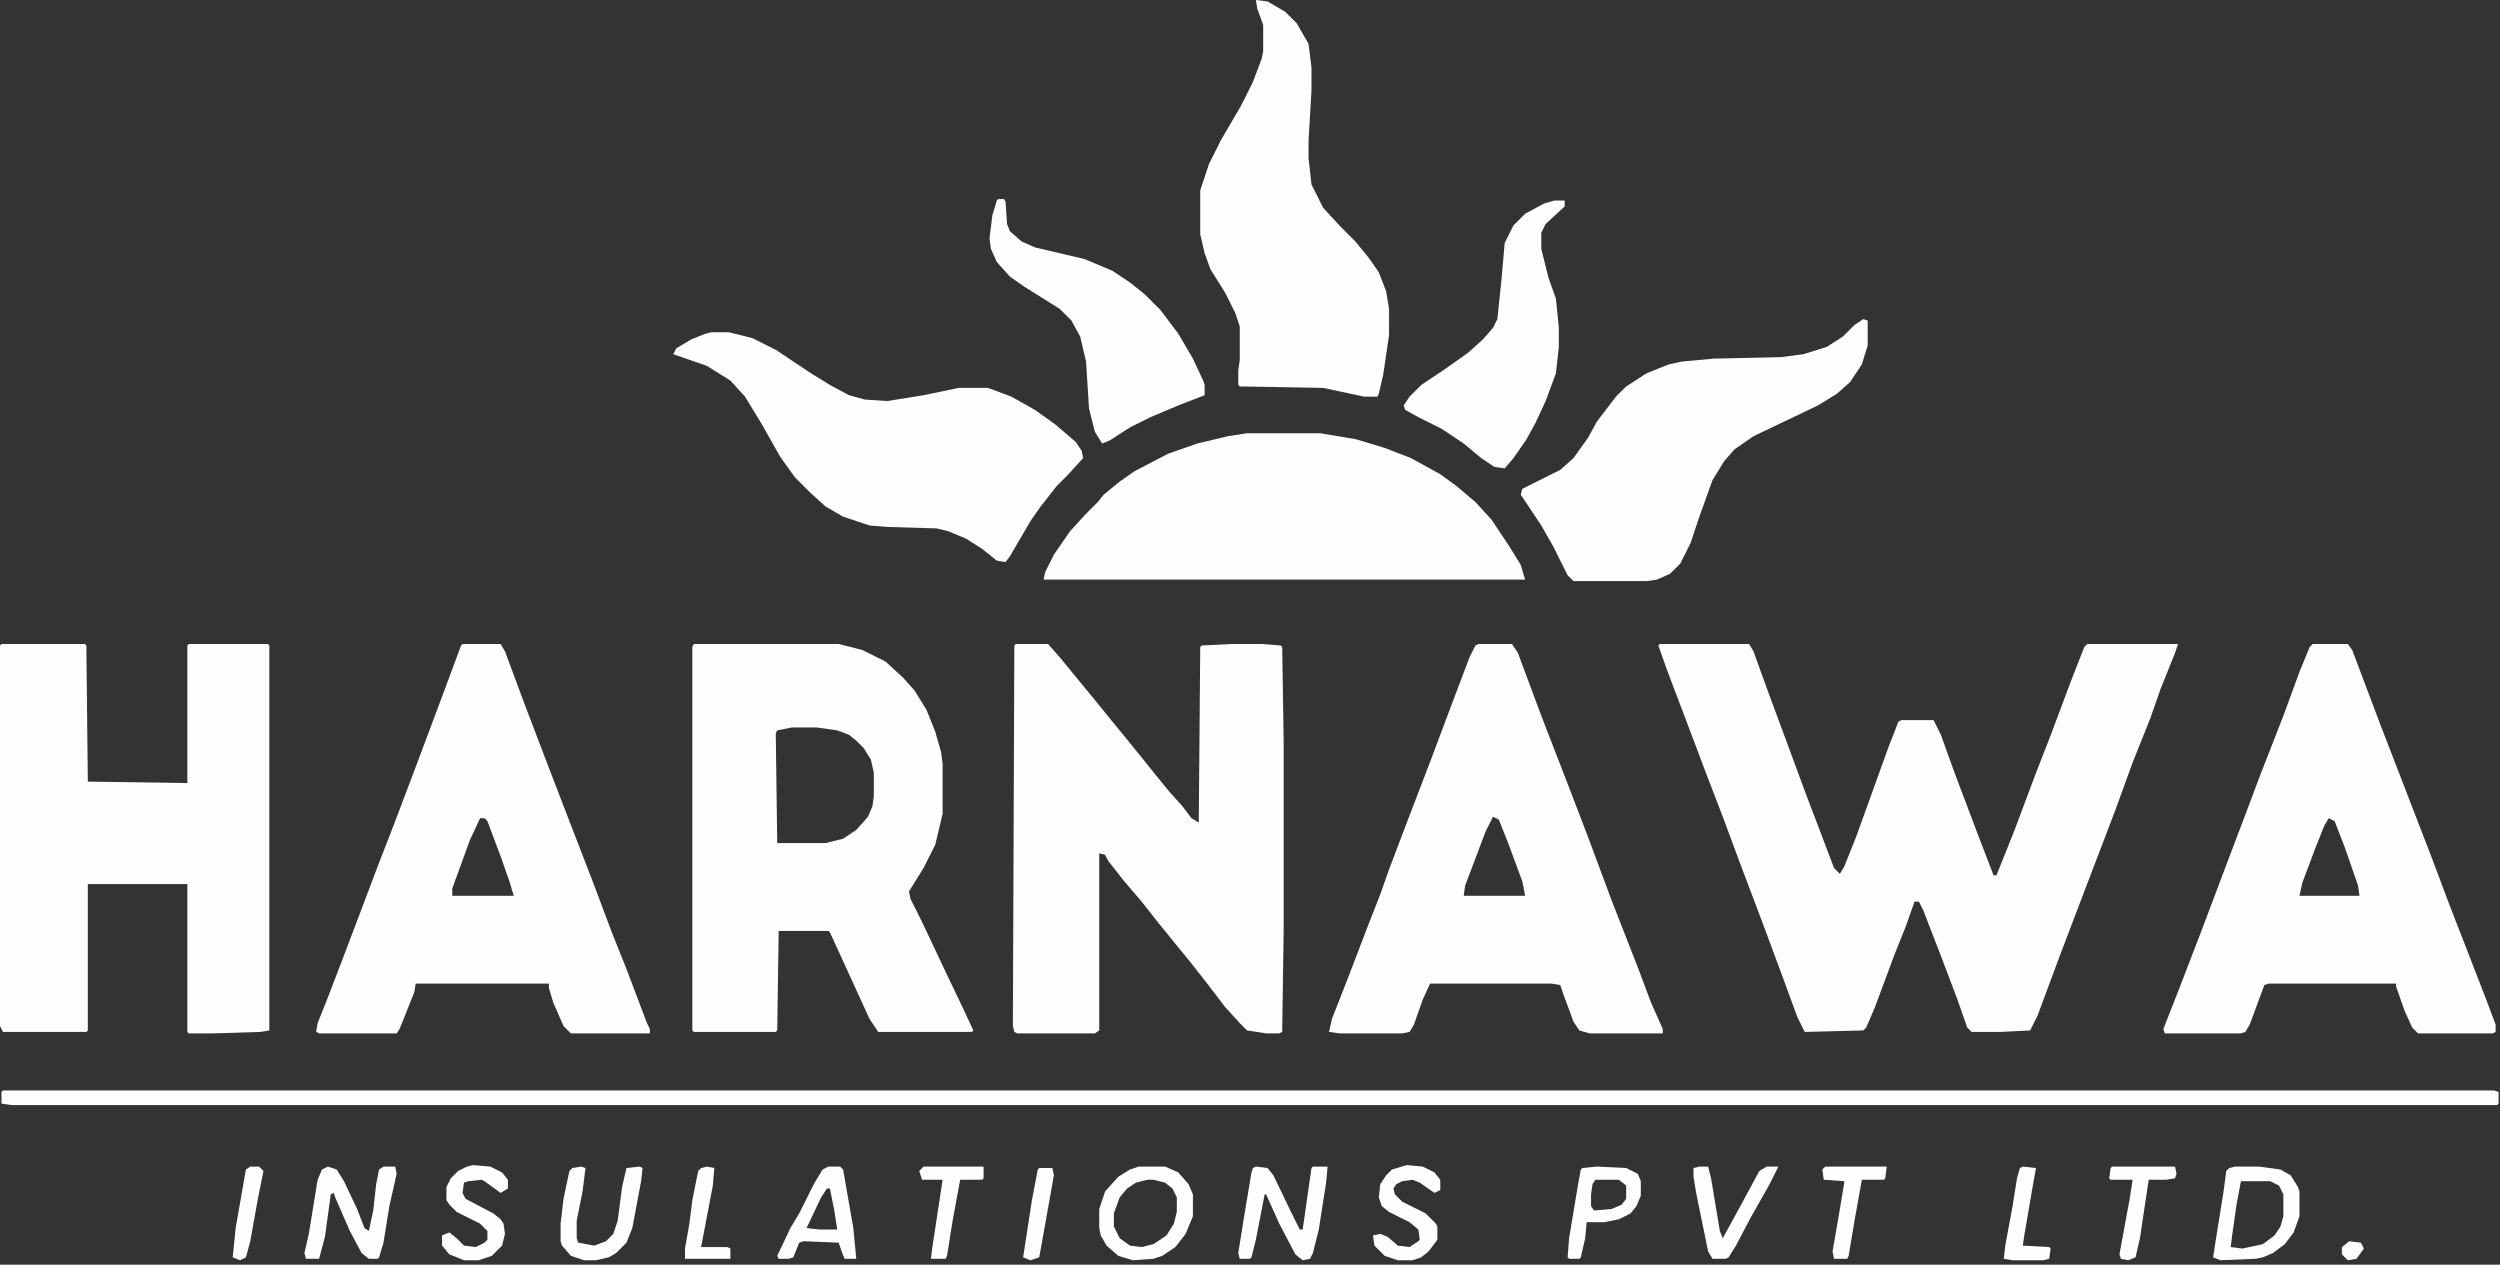 <svg width="427" height="216" viewBox="0 0 427 216" fill="none" xmlns="http://www.w3.org/2000/svg">
<rect x="0" y="0" width="427" height="216" fill="#333333" stroke="none"/>
<g clip-path="url(#clip0_750_144)">
<path d="M283.5 110H298.75L299.5 111.25L301.75 117.5L304.25 124.25L308.5 135.75L310.5 141L313.25 148.25L314.25 149.25L315 148L317 143L320.25 134L322.5 127.75L324.25 123.25L324.75 123H330.25L331.5 125.5L333.75 131.75L338 143L340.5 149.5H341L344 142L347.75 132L350 126.25L353.75 116.25L356 110.5L356.5 110H372L371.5 111.5L369 117.75L367.25 122.75L364.25 130.25L361.25 138.5L359.25 143.75L356 152.25L352 162.75L348 173.5L346.75 176L341.75 176.25H336.75L336 175.5L334.25 170.5L331.5 163.25L328.5 155.5L327.75 154H327L325.5 158.25L323.5 163.25L320.25 172L318.75 175.5L318.25 176L308.25 176.25L307 173.75L304.25 166.25L301 157.5L297.5 148.25L294.25 139.5L291.75 133L287.5 121.75L284.75 114.5L283.25 110.25L283.5 110Z" fill="#FEFEFE"/>
<path d="M173.5 110H179L181 112.25L183.25 115L186.75 119.25L190 123.25L192.25 126L195.5 130L197.5 132.5L199.75 135.25L202 137.75L203.5 139.75L204.75 140.5L205 110.5L205.25 110.25L210.25 110H215.5L218.75 110.25L219 110.5L219.25 126.75V158.75L219 176.25L218.5 176.5H216.25L213 176L211.75 174.75L209.25 172L206 167.75L203.25 164.25L201 161.5L197.75 157.5L195 154L192 150.5L189.25 147L188.75 146L187.75 145.75V176L187 176.5H173.75L173.25 176.25L173 175.25L173.25 110.25L173.5 110Z" fill="#FEFEFE"/>
<path d="M0.25 110H14.5L14.75 110.25L15 133.5L32 133.75V110.25L32.25 110H45.75L46 110.25V176L44.5 176.25L36.5 176.5H32.25L32 176.25V151H15V176L14.75 176.25H0.5L0 175.25V110.25L0.25 110Z" fill="#FEFEFE"/>
<path d="M118.5 110H143.25L147.25 111L151.25 113L154.25 115.75L156.25 118L158.25 121.25L159.75 125L160.75 128.5L161 130.5V139L159.75 144.25L157.75 148.25L155.25 152.25L155.5 153.5L157.5 157.5L161.75 166.5L164.5 172.25L166.25 176L166 176.25H150L148.5 174L144.5 165.25L141.75 159.25L141.5 159H133L132.75 176L132.5 176.25H118.5L118.25 176V110.5L118.5 110ZM135.25 124.25L132.75 124.75L132.5 125.25L132.75 144H141L144 143.25L146.25 141.75L148.25 139.5L149 137.75L149.25 136V132L148.75 129.75L147.5 127.75L146.25 126.5L145 125.5L143 124.75L139.5 124.25H135.25Z" fill="#FEFEFE"/>
<path d="M395 110H401L401.75 111L406.75 124.25L415.25 146.25L418.25 154.25L421.75 163.25L424.75 171L426.25 175V176.25L425.75 176.5H413L412 175.5L410.75 172.75L409.25 168.5V168H387.5L386.75 168.25L384.25 175L383.5 176.25L382.75 176.5H369.75L369.5 175.75L372.25 168.75L376 159L381 145.75L383.75 138.5L386 132.5L390 122.25L392.75 114.75L394.5 110.5L395 110ZM397.75 139.75L397 141L395.5 144.75L393.25 150.75L392.75 153H403L402.75 151.25L400.5 144.75L398.75 140.25L397.75 139.75Z" fill="#FEFEFE"/>
<path d="M79 110H85.5L86.25 111.25L89.5 120L93.5 130.5L96 137L101.5 151.25L104.5 159.25L107 165.5L110.5 174.75L111 175.75V176.5H97.5L96.25 175.25L94.5 171.25L93.75 168.75V168H71L70.75 169.5L68.25 175.75L67.75 176.5H54.5L54 176.25L54.25 174.75L55.75 171L58.25 164.5L61 157.25L64.5 148L67.5 140.25L71 131L75.5 119L78.75 110.25L79 110ZM82 139.75L80.25 143.5L77.25 151.75V153H87.75L87 150.5L85.5 146.25L83.25 140.25L82.75 139.75H82Z" fill="#FEFEFE"/>
<path d="M252.5 110H258.25L259.25 111.5L263.25 122.25L268 134.5L271.25 143L275.25 153.75L279.75 165.25L282 171.25L284 175.75V176.5H271.5L269.75 176L268.75 174.5L267 169.75L266.5 168.25L265 168H244.25L243 170.75L241.5 175L240.75 176.25L239.5 176.5H228.75L227 176.25L227.5 174L230.25 167L233.5 158.5L235.75 152.75L237.25 148.5L240 141.25L244.5 129.5L247.5 121.5L251 112.25L252 110.25L252.5 110ZM255 139.5L253.75 142L250.25 151.25L250 153H260.5L260 150.5L257.5 143.75L256 140L255 139.5Z" fill="#FEFEFE"/>
<path d="M213 74H225.5L231.5 75L236.5 76.5L241 78.25L246 81L248.75 83L252 85.75L254.75 88.75L257.75 93.25L259.75 96.5L260.5 99H178.25L178.5 97.75L180 94.75L182.75 90.75L185.5 87.75L187.5 85.75L188.5 84.5L191.25 82.25L193.75 80.5L199.5 77.5L204.5 75.75L209.75 74.5L213 74Z" fill="#FEFEFE"/>
<path d="M121.5 56.75H124.5L128.5 57.75L132.5 59.75L138.5 63.75L141.75 65.75L145 67.5L147.75 68.25L151.5 68.5L157.75 67.5L163.75 66.25H168.75L172.75 67.75L176.75 70L180.25 72.5L183.75 75.5L184.75 77L185 78.25L182.25 81.25L180.5 83L177.75 86.5L176 89L172.5 95L171.75 96L170.25 95.75L167.75 93.75L165 92L162 90.75L160 90.25L151.5 90L148.5 89.75L144 88.25L141 86.5L138.5 84.25L135.75 81.5L133.25 78L130 72.25L127.25 67.75L124.75 65L120.75 62.5L115 60.5L115.5 59.5L118 58L120.5 57L121.5 56.75Z" fill="#FEFEFE"/>
<path d="M214.5 0L216.5 0.25L219.5 2L221.5 4L223.5 7.5L224 11.5V15.5L223.5 24V27L224 31.5L226 35.5L229 38.75L231.5 41.25L233.75 44L235.5 46.5L236.75 49.75L237.25 52.75V57.25L236.25 64L235.5 67.25L235.25 67.75H233L226 66.25L211.75 66L211.5 65.75V63.25L211.75 61.5V55.75L211 53.5L209.25 50L206.75 46L205.75 43.25L205 40V32.5L206.5 28L208.5 24L212 18L214 14L215.5 10L215.75 8.75V4.25L214.75 1.5L214.5 0Z" fill="#FEFEFE"/>
<path d="M318.25 54.5L319 54.75V59L318 62.25L316 65.25L313.75 67.25L310.5 69.25L299.5 74.5L296.25 76.75L294.5 78.75L292.5 82L290.25 88.25L288.75 92.75L287 96.25L285.25 98L283 99L281.25 99.25H268.75L267.75 98.25L265.25 93.25L263.25 89.75L259.75 84.5L260 83.5L266.5 80.25L268.75 78.25L271.25 74.75L272.75 72L276 67.75L277.75 66L281.25 63.75L285 62.25L287.25 61.75L292.75 61.25L304.25 61L308 60.5L312 59.25L314.75 57.5L316.75 55.5L318.25 54.5Z" fill="#FEFEFE"/>
<path d="M0.5 186.25H426L426.75 186.5V188.5L426.5 188.75H2L0.25 188.5V186.5L0.5 186.25Z" fill="#FEFEFE"/>
<path d="M170.5 34H171.5L171.75 34.5L172 38.25L172.5 39.5L174.5 41.25L176.75 42.25L185.25 44.25L190 46.25L193 48.25L195.5 50.25L198.25 53L201.25 57L203.75 61.25L205.5 65L205.75 65.75V67.5L201.25 69.25L196.5 71.25L193 73L189.5 75.25L188.25 75.75L187 73.75L186 69.75L185.5 61.75L184.5 57.5L183 54.75L181 52.75L175 49L172.5 47.25L170.25 44.75L169.25 42.5L169 40.75L169.5 36.75L170.25 34.25L170.5 34Z" fill="#FEFEFE"/>
<path d="M265.5 34.25H267.25V35.25L264 38.25L263.25 39.75V42.5L264.5 47.5L265.75 51L266.25 56V59.25L265.75 63.75L264 68.5L262.25 72.25L260.75 75L258.5 78.25L257 80L255.25 79.75L253 78.25L250 75.75L246.25 73.25L242.25 71.25L240 70L239.75 69.25L240.75 67.75L242.75 65.75L246.5 63.25L250.75 60.25L253.25 58L255 56L255.75 54.5L256.5 47.25L257 41.5L258.5 38.5L260.5 36.5L263.75 34.75L265.5 34.25Z" fill="#FEFEFE"/>
<path d="M56 199.25L57.5 199.75L58.75 201.75L61 206.5L62.25 209.75L63 210.25L63.75 206.75L64.25 202.25L64.75 199.75L65.5 199.25H67.5L67.75 200.5L66.5 206L65.5 212.25L64.75 214.75L64.5 215H63L61.75 214L59.75 210.25L57.25 204.5L57 203.75L56.5 204L55.5 211.25L54.5 215H52.25L52 214L52.75 210.75L54.25 201.5L55 199.75L56 199.25Z" fill="#FEFEFE"/>
<path d="M214.5 199.25L216.5 199.5L217.5 200.75L220.75 207.5L222 210H222.5L224 199.5L224.25 199.25H226.75L226.5 202L225.25 210L224.25 214L223.75 215L222.5 215.25L221.25 214.25L218.5 209L216.25 204H216L214.5 211.75L213.75 214.75L213.5 215H211.75L211.5 214L212.5 207.75L213.75 200.25L214 199.5L214.5 199.25Z" fill="#FEFEFE"/>
<path d="M194.5 199.25H199L201.25 200.25L203 202.25L203.75 204V207.75L202.5 210.75L200.75 213L198.5 214.5L197 215L193.5 215.25L191 214.5L189 212.75L188 211L187.75 209.75V206.5L188.75 203.5L191 201L193 199.75L194.5 199.25ZM196 201.5L194 202L192.5 203L191.25 204.5L190.25 207.25V209.5L191.25 211.5L193 212.75L195 213L197 212.5L199.25 211L200.5 209L201 207V204.5L200.25 203L199 202L197 201.5H196Z" fill="#FEFEFE"/>
<path d="M381.75 199.25H385.75L389.5 199.75L391.25 200.75L392.5 202.75L392.75 203.5V207.75L391.75 210.5L390.25 212.5L388.25 214L386.5 214.75L385.25 215L379.25 215.25L378 214.75L378.5 211.5L379.75 203.75L380.25 200L380.75 199.5L381.75 199.25ZM382.75 201.75L382 205.75L381.25 211L381 213L383 213.25L386.5 212.5L388.5 211L389.5 209.5L390 207.75V204L389.25 202.5L387.75 201.75H382.75Z" fill="#FEFEFE"/>
<path d="M99.25 199.25L100 199.5L99.5 203.5L98.5 208.5V211.5L98.75 212.25L101.5 212.75L103.5 212L104.75 210.75L105.5 208.5L106.25 202.75L107 199.5L109.25 199.25L109.75 199.5L109.5 201.75L108 209.75L107 212.25L105.25 214L104 214.75L101.75 215.25H99.75L97.5 214.5L96 212.75L95.75 212V209L96.25 204.75L97.25 200L97.75 199.5L99.25 199.25Z" fill="#FEFEFE"/>
<path d="M141.5 199.25H143.5L144 199.75L145.75 209.75L146.25 215H144.25L143.75 213.75L143.25 212.25L137.25 212L136.5 212.25L135.5 214.75L134.75 215H133L132.75 214.5L135 209.75L136.5 207.25L139 202.25L140.5 199.75L141.5 199.25ZM141.25 203L140.25 204.5L138 209.25L137.75 209.75L140 210H143L142.5 206.75L141.75 203H141.25Z" fill="#FEFEFE"/>
<path d="M80.75 199L83.75 199.25L85.75 200.25L86.75 201.5V203L85.5 203.75L82.75 201.75L82.25 201.5L80 201.75L79.25 202L79 203.75L79.5 204.75L84.25 207.25L85.5 208.25L86 209L86.25 210.75L85.75 212.75L84 214.5L81.75 215.25H79.25L76.75 214.25L75.5 212.75V211L76.75 210.5L78 211.5L79.25 212.75L81.25 213L82.75 212.25L83.25 211.75V210.25L82 209L78 207L76.75 205.75L76.25 205V202.75L77 201.25L78.25 200L79.75 199.25L80.75 199Z" fill="#FEFEFE"/>
<path d="M240.25 199L243 199.25L245 200.25L246 201.5V203.25L245 203.75L242.5 202L241.25 201.5L239.5 201.75L238.5 202.25L238 203L238.25 204L239.5 205.25L243.5 207.25L245.25 209L245.5 209.5V211.75L244 213.75L242.75 214.75L241.25 215.25H238.75L236.5 214.5L234.75 212.75L234.5 211L235.75 210.75L237 211.25L238.75 212.75L240.75 213L242.25 212L242.5 211.75L242.25 210L240.75 208.75L237.25 207L236 206L235.5 204.5L235.75 202.25L236.75 200.75L237.75 199.75L240.25 199Z" fill="#FEFEFE"/>
<path d="M272.75 199.25L277.75 199.5L279.75 200.5L280.25 201.75V204.25L279.5 206L278.5 207.25L276.5 208.25L274 208.75H271L270.75 211.5L270 214.75L269.75 215H268L267.75 214.75L268 211.5L269.5 202.5L270 199.75L270.25 199.5L272.75 199.25ZM272.5 201.5L272 202.25L271.75 204V206L272.25 206.75L275.25 206.5L277 205.75L277.75 204.75V202.5L276.5 201.5H272.5Z" fill="#FEFEFE"/>
<path d="M290.25 199.25H291.75L292.25 201.25L293.75 210.25L294.25 211.5L297.25 206L300.5 200L301.75 199.25H303.75L302.25 202.25L299 208L296.5 212.75L295.25 214.75L294.75 215H292.5L291.75 213.75L289.75 204L289.25 201V199.5L290.25 199.25Z" fill="#FEFEFE"/>
<path d="M360.75 199.25H371.5L371.75 200.5L371.5 201.25L370 201.5H367L365.5 211.5L364.75 214.75L363.5 215.25L362.25 215L362 214.25L363.75 204.75L364.25 201.5H360.5L360.25 201.25L360.5 199.5L360.75 199.25Z" fill="#FEFEFE"/>
<path d="M157.75 199.25H168V201.25L167.75 201.5H164L162.75 208.25L161.75 214.5L161.5 215H159L159.25 213L161 201.5H157.5L157 200L157.75 199.25Z" fill="#FEFEFE"/>
<path d="M311.75 199.25H322.25L322 201.25L321.75 201.5H318L316.75 208.5L315.75 214.5L315.5 215H313.25L313 213.75L314 208L315 202V201.75L311.5 201.5L311.25 199.75L311.75 199.25Z" fill="#FEFEFE"/>
<path d="M345.5 199.25L347.75 199.5L347.25 202.25L345.75 211L345.5 212.75L350 213L350.25 213.25L350 215L349 215.25H343.75L342.25 215L342.5 212.75L343.75 206L344.5 201.25L345 199.5L345.5 199.25Z" fill="#FEFEFE"/>
<path d="M120.75 199.25L122 199.5L121.75 202.5L119.75 213H124.25L124.75 213.25V215H117V213.25L117.75 209L118.25 205L119.25 200L119.75 199.5L120.75 199.25Z" fill="#FEFEFE"/>
<path d="M177.5 199.5H179.75L180 200.75L178 212L177.5 214.75L176 215.25L174.75 214.75L176.25 205L177.25 199.75L177.5 199.5Z" fill="#FEFEFE"/>
<path d="M42.75 199.25H44.25L45 200L44 205L42.75 212L42 214.75L41 215.25L39.75 214.75L40.25 209.75L42 199.75L42.75 199.25Z" fill="#FEFEFE"/>
<path d="M401.25 212L403.25 212.25L403.75 213.25L402.5 215L401 215.25L400 214.25V213L401.25 212Z" fill="#FEFEFE"/>
</g>
<defs>
<clipPath id="clip0_750_144">
<rect width="427" height="216" fill="white"/>
</clipPath>
</defs>
</svg>
